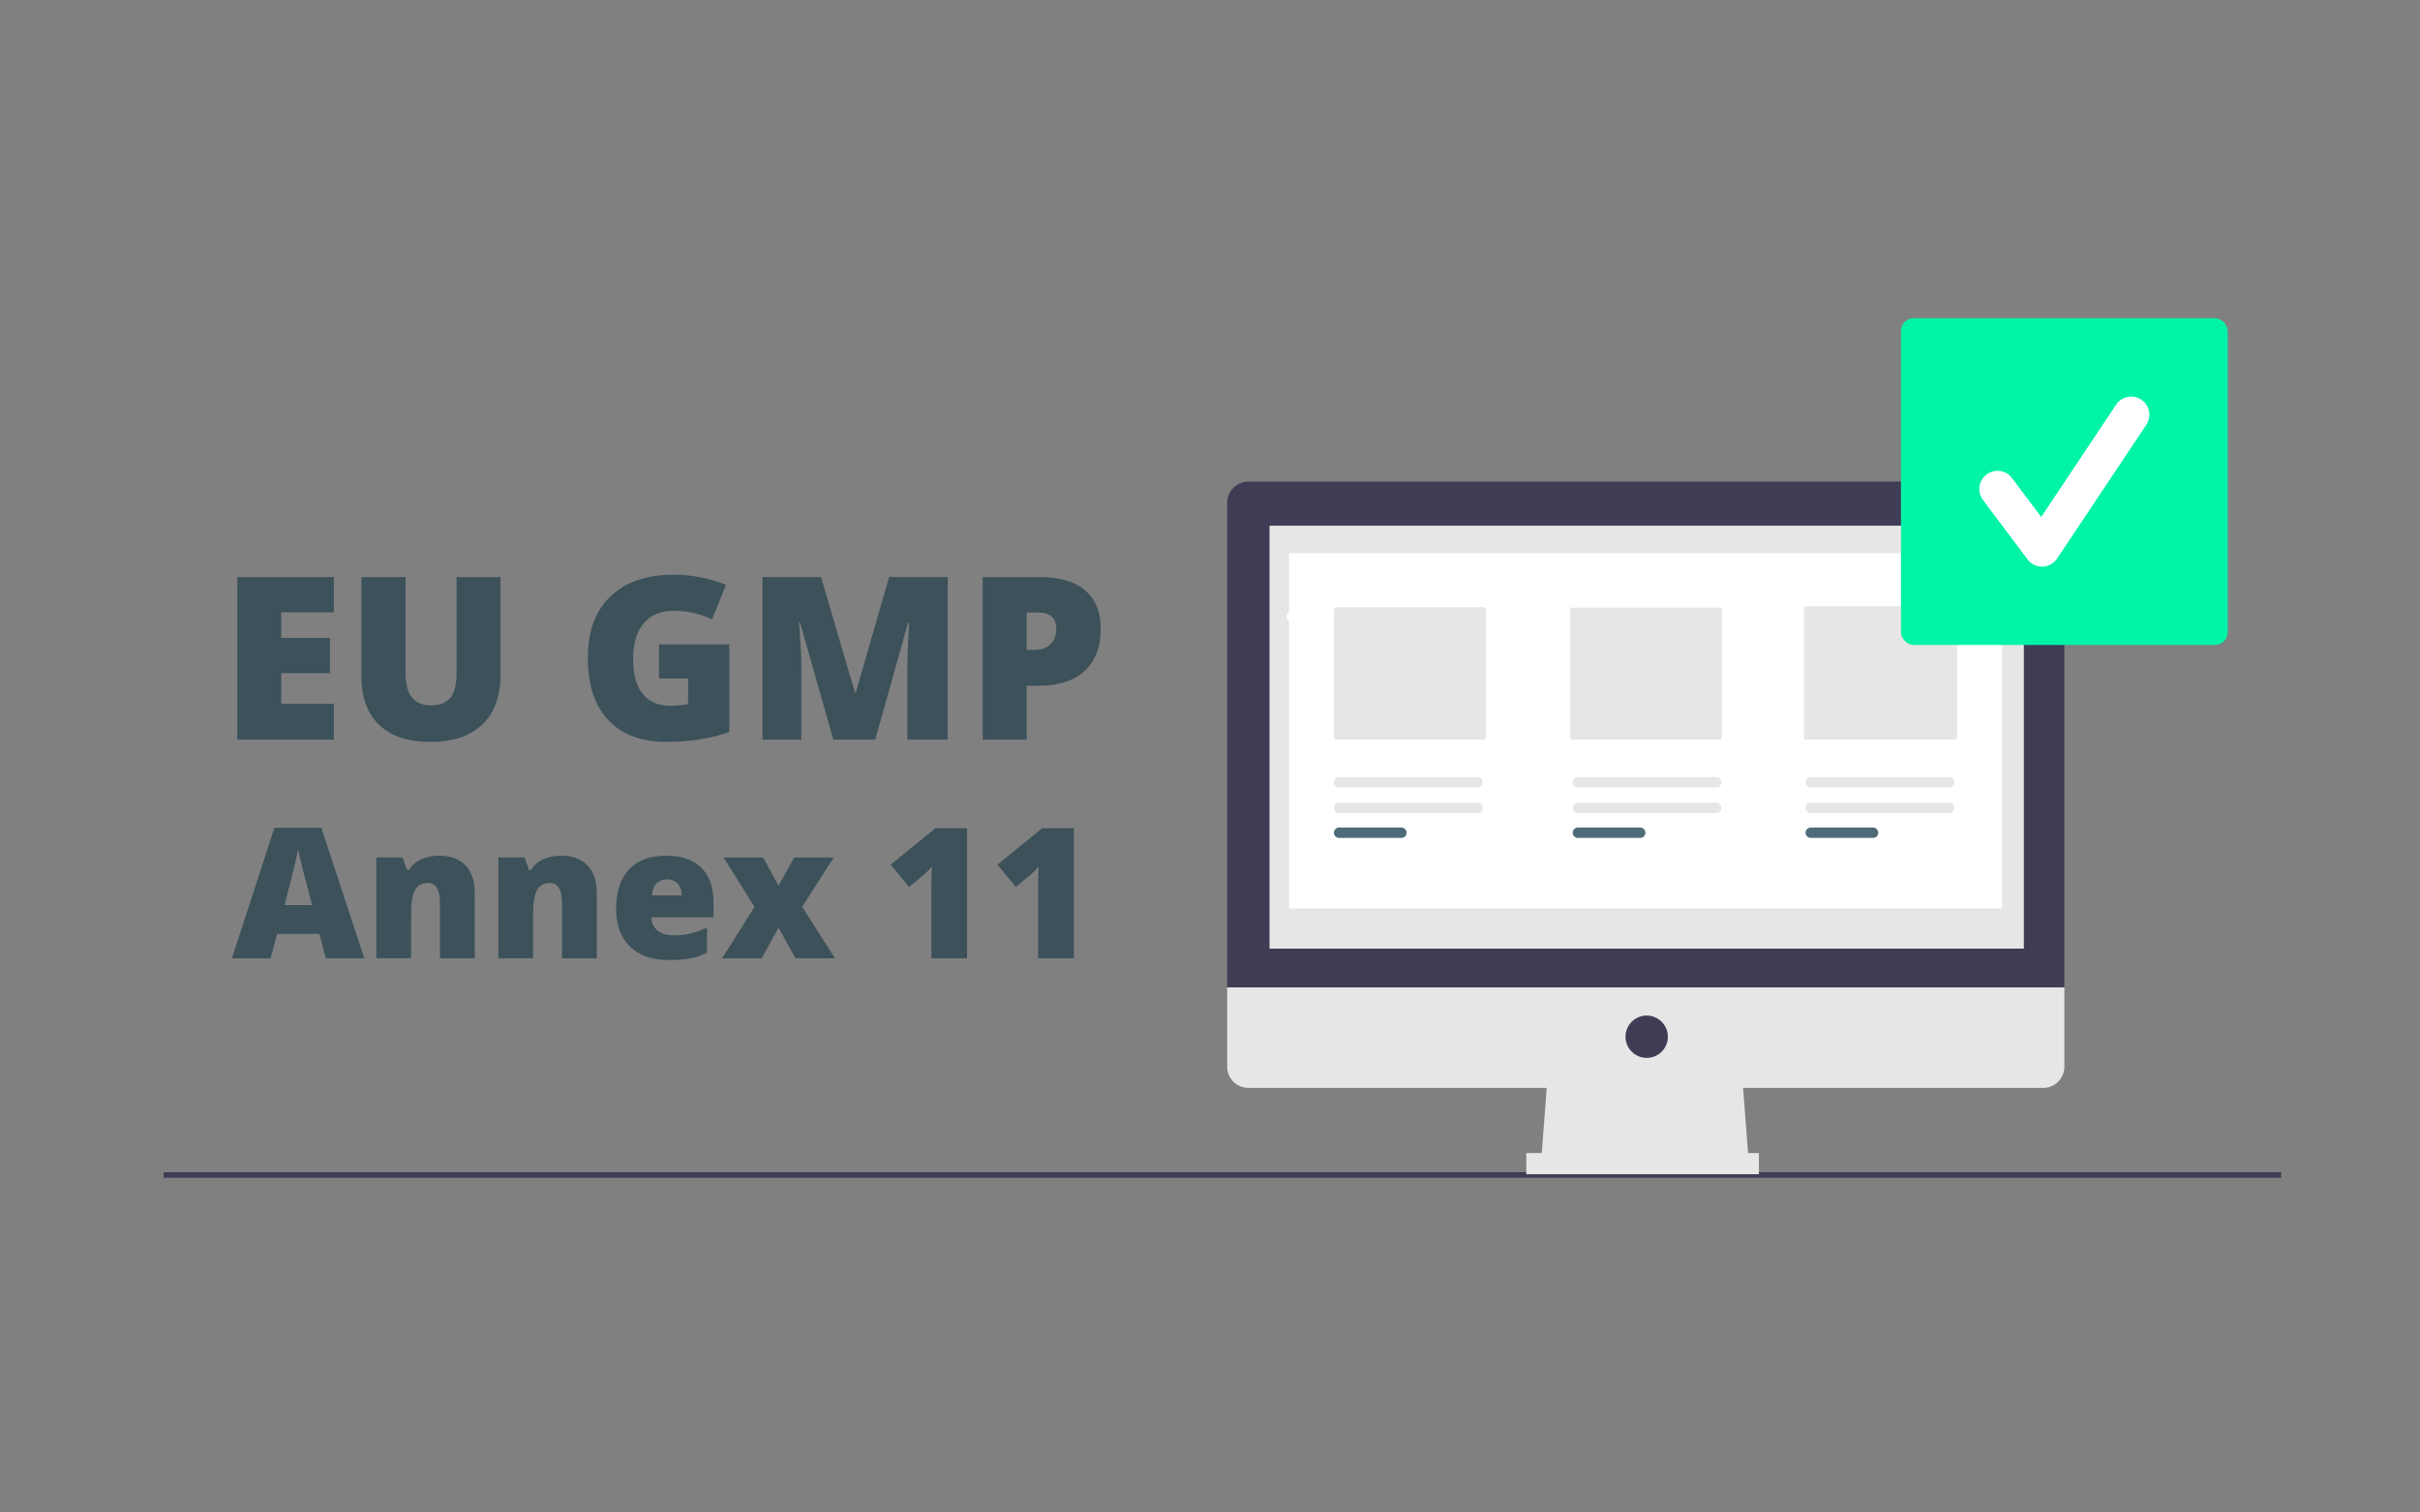 <?xml version="1.0" encoding="UTF-8"?> <svg xmlns="http://www.w3.org/2000/svg" id="Layer_2" data-name="Layer 2" viewBox="0 0 400 250"><rect x="0" y="0" width="400" height="250" fill="#808080" stroke="none"/><defs><style> .cls-1, .cls-2 { fill: #fff; } .cls-3 { fill: #3c515a; } .cls-4 { fill: #3f3d56; } .cls-2 { opacity: 0; } .cls-5 { fill: #e6e6e6; } .cls-6 { fill: #00f4a7; } .cls-7 { fill: #4f6b78; } </style></defs><g id="Layer_1-2" data-name="Layer 1"><rect class="cls-2" width="400" height="250"></rect><g><rect class="cls-4" x="27.05" y="193.76" width="350" height=".91"></rect><polygon class="cls-5" points="289.07 192.34 254.7 192.34 255.86 177.19 287.91 177.19 289.07 192.34"></polygon><rect class="cls-5" x="252.28" y="190.59" width="38.45" height="3.5"></rect><path class="cls-4" d="m337.72,79.6h-131.38c-1.93,0-3.5,1.57-3.5,3.5h0v80.11h138.37v-80.11c0-1.93-1.57-3.5-3.5-3.5h0Z"></path><path class="cls-5" d="m202.84,163.21v13.11c0,1.93,1.57,3.5,3.5,3.5h131.38c1.93,0,3.5-1.57,3.5-3.5h0v-13.11h-138.37Z"></path><rect class="cls-5" x="209.84" y="86.89" width="124.68" height="69.91"></rect><circle class="cls-4" cx="272.18" cy="171.36" r="3.5"></circle><circle class="cls-1" cx="213.29" cy="101.9" r=".66"></circle><circle class="cls-1" cx="215.81" cy="101.9" r=".66"></circle><circle class="cls-1" cx="218.33" cy="101.9" r=".66"></circle><rect class="cls-1" x="213.06" y="91.43" width="117.86" height="58.72"></rect><path class="cls-5" d="m220.9,100.36c-.23,0-.42.19-.42.42v21.06c0,.23.19.42.42.42h24.32c.23,0,.42-.19.42-.42v-21.06c0-.23-.19-.42-.42-.42h-24.32Z"></path><path class="cls-5" d="m259.95,100.43c-.23,0-.42.19-.42.42v20.99c0,.23.19.42.42.42h24.24c.23,0,.42-.19.42-.42v-20.99c0-.23-.19-.42-.42-.42h-24.24Z"></path><path class="cls-5" d="m298.59,100.21c-.23,0-.42.19-.42.42v21.21c0,.23.19.42.42.42h24.5c.23,0,.42-.19.42-.42v-21.21c0-.23-.19-.42-.42-.42h-24.5Z"></path><path class="cls-5" d="m221.34,132.68c-.48,0-.86.39-.86.86,0,.47.39.86.86.86h22.87c.48,0,.86-.39.86-.86,0-.47-.39-.86-.86-.86h-22.87Z"></path><path class="cls-7" d="m221.34,136.78c-.48,0-.86.39-.86.86,0,.47.39.86.86.86h10.3c.48,0,.86-.39.86-.86,0-.47-.39-.86-.86-.86h-10.3Z"></path><path class="cls-5" d="m260.81,132.68c-.48,0-.86.39-.86.86,0,.47.39.86.86.86h22.87c.48,0,.86-.39.86-.86,0-.47-.39-.86-.86-.86h-22.87Z"></path><path class="cls-7" d="m260.81,136.78c-.48,0-.86.39-.86.86,0,.47.39.86.86.86h10.3c.48,0,.86-.39.86-.86,0-.47-.39-.86-.86-.86h-10.3Z"></path><path class="cls-5" d="m299.3,132.68c-.48,0-.86.39-.86.86,0,.47.39.86.86.86h22.87c.48,0,.86-.39.86-.86,0-.47-.39-.86-.86-.86h-22.87Z"></path><path class="cls-5" d="m221.34,128.45c-.48,0-.86.39-.86.86,0,.47.39.86.86.86h22.87c.48,0,.86-.39.86-.86,0-.47-.39-.86-.86-.86h-22.87Z"></path><path class="cls-5" d="m260.81,128.45c-.48,0-.86.39-.86.86,0,.47.39.86.86.86h22.87c.48,0,.86-.39.86-.86,0-.47-.39-.86-.86-.86h-22.87Z"></path><path class="cls-5" d="m299.3,128.45c-.48,0-.86.39-.86.86,0,.47.39.86.86.86h22.87c.48,0,.86-.39.86-.86,0-.47-.39-.86-.86-.86h-22.87Z"></path><path class="cls-7" d="m299.3,136.78c-.48,0-.86.39-.86.86,0,.47.39.86.86.86h10.3c.48,0,.86-.39.86-.86,0-.47-.39-.86-.86-.86h-10.3Z"></path><g><path class="cls-3" d="m55.18,122.26h-15.96v-26.88h15.96v5.83h-8.7v4.23h8.05v5.83h-8.05v5.07h8.7v5.92Z"></path><path class="cls-3" d="m82.73,95.38v16.18c0,3.52-1,6.24-2.99,8.17-1.99,1.93-4.86,2.9-8.61,2.9s-6.48-.94-8.45-2.81c-1.97-1.88-2.95-4.57-2.95-8.09v-16.34h7.3v15.77c0,1.9.36,3.28,1.07,4.14.71.86,1.76,1.29,3.14,1.29,1.48,0,2.56-.43,3.23-1.28.67-.85,1-2.25,1-4.18v-15.74h7.26Z"></path><path class="cls-3" d="m108.95,106.52h11.6v14.49c-3.15,1.08-6.61,1.62-10.39,1.62-4.14,0-7.34-1.2-9.61-3.6-2.26-2.4-3.39-5.83-3.39-10.28s1.24-7.72,3.71-10.13c2.48-2.41,5.94-3.62,10.41-3.62,1.69,0,3.29.16,4.79.48,1.5.32,2.81.72,3.92,1.21l-2.3,5.7c-1.94-.96-4.06-1.43-6.38-1.43-2.12,0-3.76.69-4.92,2.07-1.16,1.38-1.74,3.35-1.74,5.91s.52,4.43,1.57,5.74c1.05,1.32,2.56,1.98,4.53,1.98,1.08,0,2.07-.1,2.98-.31v-4.21h-4.8v-5.61Z"></path><path class="cls-3" d="m137.74,122.26l-5.5-19.36h-.17c.26,3.3.39,5.86.39,7.68v11.67h-6.43v-26.88h9.67l5.61,19.08h.15l5.5-19.08h9.69v26.88h-6.67v-11.78c0-.61,0-1.29.03-2.04.02-.75.1-2.58.25-5.5h-.17l-5.42,19.32h-6.91Z"></path><path class="cls-3" d="m181.94,103.93c0,3-.89,5.32-2.66,6.96-1.77,1.64-4.29,2.45-7.55,2.45h-2.04v8.92h-7.26v-26.88h9.3c3.39,0,5.94.74,7.65,2.22,1.7,1.48,2.56,3.59,2.56,6.32Zm-12.24,3.49h1.32c1.09,0,1.96-.31,2.6-.92.64-.61.97-1.46.97-2.54,0-1.81-1.01-2.72-3.02-2.72h-1.88v6.18Z"></path><path class="cls-3" d="m53.86,158.4l-1.06-4.03h-6.99l-1.09,4.03h-6.38l7.02-21.59h7.75l7.1,21.59h-6.35Zm-2.26-8.8l-.93-3.53c-.22-.78-.48-1.8-.79-3.04-.31-1.25-.51-2.14-.61-2.68-.09.5-.26,1.32-.52,2.47-.26,1.15-.84,3.41-1.73,6.78h4.57Z"></path><path class="cls-3" d="m72.72,158.4v-9.09c0-1.11-.16-1.94-.48-2.51-.32-.56-.83-.85-1.54-.85-.97,0-1.67.39-2.1,1.16-.43.78-.65,2.1-.65,3.99v7.29h-5.75v-16.66h4.34l.72,2.06h.34c.49-.78,1.17-1.37,2.04-1.76.87-.39,1.87-.59,2.99-.59,1.84,0,3.28.53,4.3,1.6,1.02,1.07,1.54,2.57,1.54,4.52v10.84h-5.75Z"></path><path class="cls-3" d="m92.89,158.4v-9.09c0-1.11-.16-1.94-.48-2.51-.32-.56-.83-.85-1.54-.85-.97,0-1.67.39-2.1,1.16-.43.78-.65,2.1-.65,3.99v7.29h-5.75v-16.66h4.34l.72,2.06h.34c.49-.78,1.17-1.37,2.04-1.76.87-.39,1.87-.59,2.99-.59,1.84,0,3.28.53,4.3,1.6,1.02,1.07,1.54,2.57,1.54,4.52v10.84h-5.75Z"></path><path class="cls-3" d="m110.6,158.69c-2.77,0-4.93-.74-6.46-2.21-1.53-1.48-2.3-3.58-2.3-6.3s.71-4.97,2.13-6.48c1.42-1.5,3.45-2.26,6.09-2.26s4.45.65,5.82,1.96c1.37,1.31,2.05,3.19,2.05,5.66v2.56h-10.28c.04.93.38,1.66,1.02,2.19.64.53,1.52.79,2.63.79,1.01,0,1.94-.1,2.79-.29.85-.19,1.77-.52,2.76-.98v4.13c-.9.46-1.83.78-2.79.96-.96.18-2.11.26-3.44.26Zm-.34-13.34c-.68,0-1.24.21-1.7.64-.46.43-.72,1.1-.8,2.01h4.94c-.02-.8-.25-1.45-.68-1.93-.44-.48-1.02-.72-1.76-.72Z"></path><path class="cls-3" d="m124.71,149.9l-5.09-8.16h6.53l2.53,4.68,2.59-4.68h6.54l-5.22,8.16,5.43,8.5h-6.53l-2.81-5.06-2.79,5.06h-6.54l5.37-8.5Z"></path><path class="cls-3" d="m159.84,158.4h-5.9v-11.38c0-1.38.03-2.65.09-3.79-.36.44-.81.9-1.35,1.38l-2.44,2.01-3.01-3.71,7.38-6.01h5.24v21.5Z"></path><path class="cls-3" d="m177.49,158.4h-5.9v-11.38c0-1.38.03-2.65.09-3.79-.36.44-.81.9-1.35,1.38l-2.44,2.01-3.01-3.71,7.38-6.01h5.24v21.5Z"></path></g><rect class="cls-6" x="314.21" y="52.6" width="54" height="54" rx="2.09" ry="2.09"></rect><path class="cls-1" d="m337.53,93.66c-.95,0-1.84-.44-2.4-1.2l-7.37-9.82c-.99-1.33-.73-3.21.6-4.21s3.21-.73,4.21.6l4.82,6.42,12.38-18.56c.92-1.38,2.78-1.75,4.16-.83s1.75,2.78.83,4.16l-14.74,22.1c-.54.81-1.44,1.31-2.42,1.34h-.08,0Z"></path></g></g></svg> 